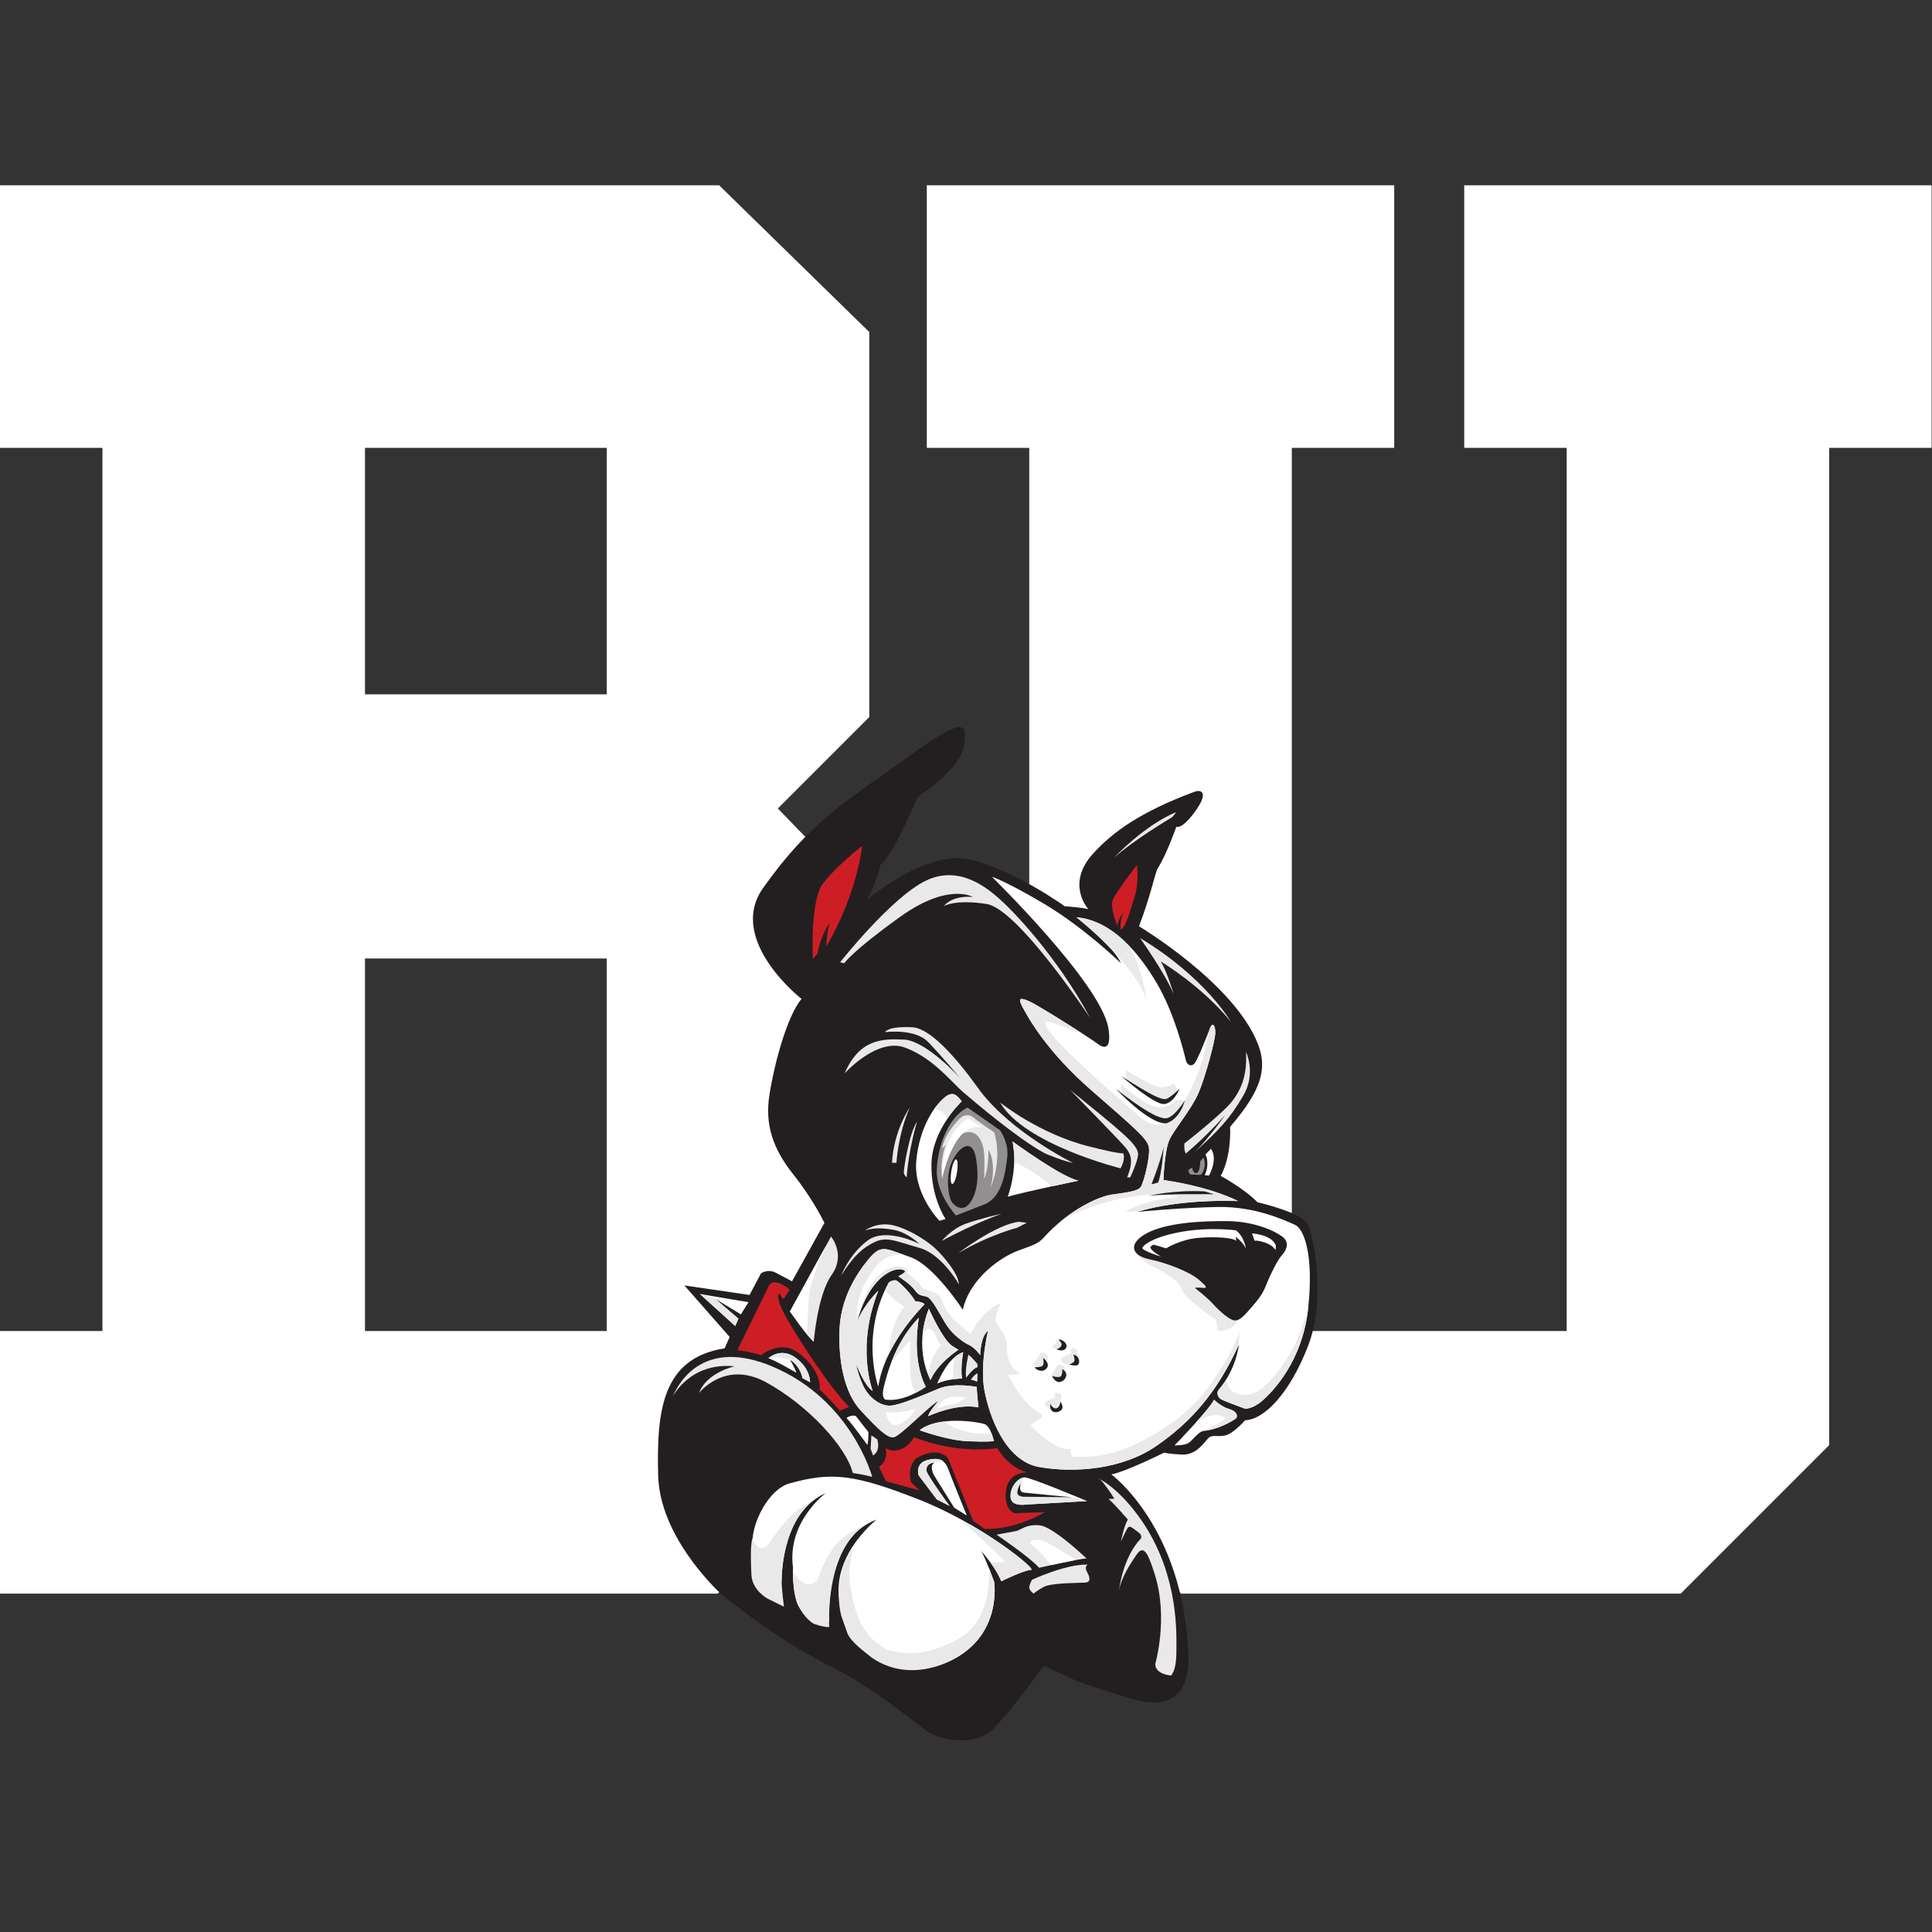 <?xml version="1.0" encoding="UTF-8"?>
<svg width="200px" height="200px" viewBox="0 0 200 200" version="1.1" xmlns="http://www.w3.org/2000/svg" xmlns:xlink="http://www.w3.org/1999/xlink">
    <rect x="0" y="0" width="200" height="200" fill="#333333" stroke="none"/>
    <!-- Generator: Sketch 54.1 (76490) - https://sketchapp.com -->
    <title>boston-u</title>
    <desc>Created with Sketch.</desc>
    <g id="boston-u" stroke="none" stroke-width="1" fill="none" fill-rule="evenodd">
        <g id="boston-u_BGD">
            <g id="boston-u" transform="translate(0, 19)">
                <g id="g10" transform="translate(100, 80.665) scale(-1, 1) rotate(-180) translate(-100, -80.665) translate(0, 0.165)" fill-rule="nonzero">
                    <g id="g12">
                        <path d="M35.776,82.951 L35.776,40.37 L64.819,40.37 L64.819,82.951 L35.776,82.951 Z M35.776,106.283 L64.819,106.283 L64.819,135.811 L35.776,135.811 L35.776,106.283 Z M2.005,40.37 L12.61,40.37 L12.61,135.811 L2.005,135.811 L2.005,158.978 L73.627,158.978 L87.985,144.946 L87.985,106.77 L77.705,96.491 L87.985,85.887 L87.985,31.886 L73.465,17.201 L2.005,17.201 L2.005,40.37 L2.005,40.37 Z" id="path14" fill="#FFFFFF"></path>
                        <path d="M72.81,156.973 C73.838,155.967 84.918,145.138 85.98,144.101 C85.98,142.522 85.98,109.155 85.98,107.601 C84.935,106.557 74.891,96.514 74.891,96.514 C74.891,96.514 84.969,86.116 85.98,85.075 C85.98,83.522 85.98,34.285 85.98,32.711 C84.956,31.676 73.666,20.259 72.627,19.208 C71.038,19.208 7.756,19.208 4.011,19.208 C4.011,22.237 4.011,35.334 4.011,38.364 C6.649,38.364 14.617,38.364 14.617,38.364 L14.617,137.817 C14.617,137.817 6.649,137.817 4.011,137.817 C4.011,140.847 4.011,153.942 4.011,156.973 C7.757,156.973 71.257,156.973 72.81,156.973 Z M0,160.984 L0,133.805 C0,133.805 7.967,133.805 10.605,133.805 C10.605,130.042 10.605,46.138 10.605,42.376 C7.967,42.376 0,42.376 0,42.376 L0,15.196 L74.302,15.196 L89.99,31.062 L89.99,86.7 C89.99,86.7 82.584,94.342 80.521,96.47 C82.607,98.556 89.99,105.939 89.99,105.939 L89.99,145.791 L74.445,160.984 L0,160.984 L0,160.984 Z" id="path16" fill="#FFFFFF"></path>
                        <path d="M62.813,133.805 C62.813,130.574 62.813,111.52 62.813,108.288 C59.594,108.288 41.001,108.288 37.782,108.288 C37.782,111.52 37.782,130.574 37.782,133.805 C41.001,133.805 59.594,133.805 62.813,133.805 Z M33.771,137.817 L33.771,104.277 L66.824,104.277 L66.824,137.817 L33.771,137.817 L33.771,137.817 Z" id="path18" fill="#FFFFFF"></path>
                        <path d="M62.813,80.945 C62.813,77.482 62.813,45.839 62.813,42.376 C59.594,42.376 41.001,42.376 37.782,42.376 C37.782,45.839 37.782,77.482 37.782,80.945 C41.001,80.945 59.594,80.945 62.813,80.945 Z M33.771,84.957 L33.771,38.364 L66.824,38.364 L66.824,84.957 L33.771,84.957 L33.771,84.957 Z" id="path20" fill="#FFFFFF"></path>
                        <polyline id="path22" fill="#FFFFFF" points="97.95 158.978 142.324 158.978 142.324 135.811 131.722 135.811 131.722 40.37 164.187 40.37 164.187 135.811 153.581 135.811 153.581 158.978 197.955 158.978 197.955 135.811 187.353 135.811 187.353 31.397 173.158 17.201 123.073 17.201 108.553 31.397 108.553 135.811 97.95 135.811 97.95 158.978"></polyline>
                        <path d="M195.949,156.973 C195.949,153.942 195.949,140.847 195.949,137.817 C193.312,137.817 185.347,137.817 185.347,137.817 C185.347,137.817 185.347,33.863 185.347,32.228 C184.314,31.194 173.361,20.24 172.328,19.208 C170.748,19.208 125.446,19.208 123.89,19.208 C122.86,20.215 111.621,31.202 110.56,32.242 C110.56,33.903 110.56,137.817 110.56,137.817 C110.56,137.817 102.593,137.817 99.956,137.817 C99.956,140.847 99.956,153.942 99.956,156.973 C103.44,156.973 136.834,156.973 140.318,156.973 C140.318,153.942 140.318,140.847 140.318,137.817 C137.681,137.817 129.716,137.817 129.716,137.817 L129.716,38.364 L166.193,38.364 L166.193,137.817 C166.193,137.817 158.224,137.817 155.587,137.817 C155.587,140.847 155.587,153.942 155.587,156.973 C159.071,156.973 192.465,156.973 195.949,156.973 Z M151.575,160.984 L151.575,133.805 C151.575,133.805 159.543,133.805 162.181,133.805 C162.181,130.042 162.181,46.138 162.181,42.376 C158.882,42.376 137.027,42.376 133.728,42.376 C133.728,46.138 133.728,130.042 133.728,133.805 C136.365,133.805 144.33,133.805 144.33,133.805 L144.33,160.984 L95.943,160.984 L95.943,133.805 C95.943,133.805 103.91,133.805 106.547,133.805 C106.547,129.946 106.547,30.553 106.547,30.553 L122.255,15.196 L173.989,15.196 L189.359,30.566 C189.359,30.566 189.359,129.946 189.359,133.805 C191.996,133.805 199.961,133.805 199.961,133.805 L199.961,160.984 L151.575,160.984 L151.575,160.984 Z" id="path24" fill="#FFFFFF"></path>
                        <path d="M111.632,6.07 L108.044,7.717 C108.044,7.717 104.82,3.19 102.846,1.218 C100.873,-0.759 97.283,0.082 96.076,0.881 C94.869,1.683 90.585,5.405 85.504,7.914 C80.42,10.423 74.709,15.099 74.709,15.099 C73.793,15.946 68.295,21.285 68.133,27.426 C67.96,34.13 68.555,39.58 75.011,40.585 L75.536,41.764 L70.845,47.097 L77.592,46.11 L78.772,48.337 C78.772,48.337 79.456,48.863 80.344,48.396 C81.234,47.931 81.99,47.521 81.99,47.521 L85.343,53.569 C85.343,53.569 84.221,55.958 82.108,58.609 C79.997,61.263 79.178,63.74 79.645,66.784 C80.11,69.83 81.426,74.896 82.975,76.77 C83.39,76.421 75.081,82.72 78.996,88.24 C83.961,95.239 87.602,97.169 93.873,101.731 C100.176,106.315 100.043,105.098 99.836,103.158 C99.627,101.221 97.153,99.117 95.019,97.669 C95.21,98.343 92.714,91.884 91.121,90.609 C91.154,90.096 89.951,87.127 89.66,86.955 C89.66,86.955 95.917,92.313 100.521,91.168 C105.126,90.025 110.211,86.357 110.211,86.357 C110.211,86.357 112.15,86.213 112.67,86.044 C112.67,86.044 110.256,88.66 113.197,91.847 C115.22,94.04 117.973,96.075 123.6,98.184 C124.435,98.497 125.125,98.082 123.703,96.145 C122.288,94.205 121.775,94.59 121.775,94.59 C121.775,94.59 120.826,91.827 119.844,90.27 C119.596,89.878 119.047,87.196 117.906,84.278 C117.906,84.278 127.755,78.393 130.217,72.098 C131.22,69.539 130.592,67.288 127.341,63.517 C127.341,63.517 127.525,60.558 126.37,58.434 C126.37,58.434 128.794,57.126 130.173,55.711 C130.173,55.711 134.717,54.667 135.352,53.473 C135.986,52.282 137.309,45.797 135.431,40.893 C133.555,35.986 130.888,33.2 128.891,33.141 C128.891,33.141 127.679,31.748 126.832,31.567 C125.984,31.385 125.473,31.7 125.061,31.268 C124.648,30.836 123.841,29.533 122.393,29.588 C120.943,29.648 120.511,29.789 120.511,29.789 C120.511,29.789 116.423,27.764 115.044,27.536 C115.044,27.536 122.411,22.178 123.016,9.1 C123.285,3.278 119.504,3.646 117.325,4.252 C115.452,4.773 112.401,5.809 111.632,6.07" id="path26" fill="#231F20"></path>
                        <path d="M102.685,89.396 C102.685,89.396 113.882,78.446 114.729,73.791 C114.933,72.654 114.922,71.172 113.667,72.085 C112.411,72.999 107.478,76.091 106.564,76.501 C105.65,76.91 105.303,76.917 105.88,75.859 C106.462,74.801 108.302,71.369 112.991,67.288 C117.678,63.208 118.667,62.326 118.907,61.51 C119.147,60.69 118.429,57.804 118.09,57.292 C117.749,56.781 116.19,56.683 114.964,56.48 C113.734,56.275 110.644,54.944 108.022,52.023 C107.446,51.38 106.844,51.245 105.31,50.665 C103.773,50.086 100.448,47.977 99.664,44.58 C99.664,44.58 96.662,49.232 94.185,50.052 C91.708,50.871 91.273,51.443 89.941,49.847 C88.608,48.249 87.045,45.739 86.91,42.575 C86.775,39.406 87.353,36.042 89.086,34.174 C90.821,32.3 91.836,31.285 92.518,31.388 C93.202,31.491 96.361,34.83 97.148,35.127 C97.148,35.127 96.122,33.995 96.088,33.559 C96.088,33.559 98.914,34.923 101.296,34.479 C101.296,34.479 101.09,36.213 101.124,36.588 C101.124,36.588 98.744,37.065 97.18,36.418 C95.619,35.77 93.127,34.685 92.144,34.649 C91.162,34.616 89.909,35.435 89.291,36.861 C88.679,38.287 88.644,38.936 88.644,38.936 C88.644,38.936 89.455,36.724 90.345,36.178 C90.345,36.178 88.575,40.634 90.924,46.55 C90.924,46.55 89.559,45.288 88.745,43.419 C88.745,43.419 89.59,47.07 91.947,48.421 C93.065,49.061 93.884,48.661 93.646,48.455 C93.408,48.249 92.996,48.046 92.996,48.046 C92.996,48.046 94.252,47.233 94.696,46.62 C95.141,46.005 95.317,46.108 95.924,45.937 C96.532,45.768 97.446,43.767 98.061,42.879 C98.674,41.992 99.693,41.215 100.306,40.941 C100.921,40.669 101.467,39.885 101.467,39.885 C101.467,39.885 101.493,41.824 102.279,42.404 C102.279,42.404 101.425,38.903 101.901,36.28 C102.38,33.662 104.016,28.904 107.62,28.291 C111.223,27.676 116.116,28.018 119.684,30.467 C123.254,32.914 126.011,36.009 128.255,41.012 C128.255,41.012 128.018,38.458 126.148,36.28 C125.955,36.059 125.979,35.503 126.49,35.264 C127.002,35.026 128.87,34.344 128.87,34.344 C128.87,34.344 129.62,34.248 130.672,35.164 C131.723,36.076 134.848,39.243 135.428,44.785 C136.01,50.324 134.989,52.973 134.037,53.382 C133.082,53.79 130.022,55.285 126.079,55.219 C122.134,55.148 117.749,54.711 117.749,54.711 C117.749,54.711 121.523,56.035 128.155,55.832 C128.155,55.832 125.567,57.257 120.438,58.009 C120.438,58.009 120.545,61.038 121.053,62.158 C121.556,63.275 123.355,65.317 124.109,67.116 C124.858,68.92 125.773,72.456 125.805,73.169 C125.839,73.888 125.56,74.534 125.226,73.649 C124.893,72.761 123.935,70.353 123.629,70.046 C123.322,69.738 122.884,69.867 122.75,70.448 C122.614,71.028 121.587,75.304 119.72,78.438 C117.851,81.57 115.173,84.834 111.429,85.208 C111.429,85.208 115.468,82.007 116.014,80.479 C116.014,80.479 112.173,84.185 108.091,86.598 C104.01,89.016 102.685,89.396 102.685,89.396" id="path28" fill="#FFFFFF"></path>
                        <path d="M84.625,77.407 C84.625,77.407 87.057,83.523 95.127,89.125 C97.788,90.974 100.399,90.611 104.095,87.006 C107.791,83.402 111.731,78.293 113.517,74.206 C113.967,73.169 114.24,72.261 113.018,73.219 C111.793,74.178 106.868,77.048 105.858,77.437 C104.85,77.832 103.992,78.031 104.384,76.386 C104.774,74.74 108.531,69.158 114.053,65.056 C116.172,63.481 118.232,61.845 118.05,60.574 C117.869,59.303 117.143,57.605 117.143,57.605 C117.143,57.605 110.964,56.941 100.974,65.782 C96.24,69.97 94.307,72.395 91.281,71.473 C89.893,71.052 89.403,70.385 89.102,69.719 C89.102,69.719 90.677,71.776 94.371,69.962 C94.371,69.962 91.586,70.385 89.831,69.053 C89.831,69.053 93.715,69.973 95.098,68.688 C95.946,67.903 95.885,67.054 95.885,67.054 C95.885,67.054 93.626,64.943 93.494,60.755 C93.494,60.755 94.44,65.297 95.643,65.917 C95.643,65.917 94.069,61.483 94.02,58.326 C94.02,58.326 94.161,55.879 93.674,55.819 C93.19,55.758 90.224,56.062 89.679,55.306 C89.679,55.306 91.736,55.457 92.19,54.577 C92.19,54.577 90.254,54.064 89.467,54.398 C88.679,54.73 83.531,60.817 83.772,66.266 C84.016,71.717 87.163,75.109 87.163,75.109 C87.163,75.109 85.255,73.77 84.687,73.038 C84.455,72.741 83.986,72.522 84.271,73.799 C84.554,75.075 85.91,78.422 87.882,80.228 C87.882,80.228 86.502,79.673 84.625,77.407" id="path30" fill="#231F20"></path>
                        <path d="M100.166,65.511 L103.522,63.16 C103.522,63.16 104.451,61.908 104.27,60.382 C104.055,58.581 103.72,56.385 102.057,55.547 L98.958,54.341 C98.958,54.341 96.884,56.614 96.975,59.056 C97.066,61.497 98.181,64.579 100.166,65.511" id="path32" fill="#918F90"></path>
                        <path d="M116.011,83.926 C116.011,83.926 115.87,84.891 116.345,85.751 C116.345,85.751 115.719,85.005 115.673,84.338 C115.673,84.338 114.819,86.226 115.233,87.101 C115.65,87.976 117.697,90.625 117.697,90.625 C117.697,90.625 117.93,88.876 117.468,87.378 C117.008,85.881 116.559,84.16 116.011,83.926" id="path34" fill="#CD1E25"></path>
                        <path d="M118.044,91.154 C118.044,91.154 118.321,88.345 117.423,85.904 C117.423,85.904 118.181,87.47 118.437,89.22 C118.437,89.22 118.62,88.622 118.552,88.229 C118.552,88.229 118.966,90.419 119.08,91.452 C119.08,91.452 120.185,92.147 120.603,94.862 C120.603,94.862 122.697,96.149 123.182,97.024 C123.182,97.024 119.92,95.607 116.755,93.114 C113.715,90.717 112.885,88.53 112.885,88.53 C112.885,88.53 112.702,87.287 114.037,85.628 C114.037,85.628 114.777,87.331 115.903,88.828 C117.032,90.326 118.573,92.099 119.034,92.466 C119.034,92.466 118.117,91.292 118.044,91.154" id="path36" fill="#231F20"></path>
                        <path d="M115.329,91.385 C115.329,91.385 118.467,94.744 121.762,96.095 C121.762,96.095 121.455,95.633 121.235,95.505 C121.017,95.374 117.355,93.194 115.329,91.385" id="path38" fill="#E9E9E9"></path>
                        <path d="M84.145,80.888 C84.145,80.888 83.851,86.876 85.155,88.645 C86.457,90.416 89.258,92.612 89.258,92.612 C89.258,92.612 88.712,87.458 85.523,82.192 C85.523,82.192 85.64,84.097 85.932,84.738 C85.932,84.738 84.921,83.261 84.63,81.472 L84.145,80.888" id="path40" fill="#CD1E25"></path>
                        <path d="M89.899,93.039 C89.899,93.039 89.258,88.645 86.826,83.784 C86.826,83.784 89.122,86.625 89.724,90.298 C89.724,90.298 92.504,94.09 93.222,97.064 C93.222,97.064 93.358,95.586 92.989,94.748 C92.989,94.748 94.176,97.84 94.469,98.193 C94.76,98.54 97.287,100.136 97.657,101.147 C98.027,102.157 98.142,102.507 97.101,101.875 C96.062,101.245 86.029,94.439 82.219,90.085 C82.219,90.085 86.186,93.352 86.963,93.663 C86.963,93.663 78.875,87.207 80.819,83.007 C80.819,83.007 81.052,84.874 81.597,85.573 C81.597,85.573 81.131,81.217 82.763,79.585 L83.128,80.043 C83.128,80.043 82.814,86.129 84.549,88.529 C86.287,90.929 89.743,94.445 91.793,95.107 L89.899,93.039" id="path42" fill="#231F20"></path>
                        <path d="M104.82,62 C104.82,62 110.098,58.171 111.655,57.943 C111.655,57.943 106.207,56.828 104.317,56.278 C104.317,56.278 105.414,59.088 104.82,62" id="path44" fill="#FFFFFF"></path>
                        <path d="M99.555,66.152 C99.555,66.152 96.518,63.299 96.426,59.744 C96.335,56.187 97.89,53.973 97.89,53.973 L97.25,53.79 C97.25,53.79 94.535,56.554 94.855,60.015 C95.175,63.481 96.788,65.871 97.998,66.715 C98.454,67.037 98.777,66.944 99.051,66.715 C99.326,66.487 99.555,66.152 99.555,66.152" id="path46" fill="#FFFFFF"></path>
                        <path d="M100.897,60.811 C101.081,60.291 101.555,57.759 100.667,56.049 C99.783,54.341 98.687,55.408 98.454,55.866 C98.225,56.325 97.861,58.215 98.454,59.697 C99.051,61.176 100.359,62.341 100.897,60.811" id="path48" fill="#231F20"></path>
                        <path d="M101.873,58.126 C101.873,58.126 102.331,58.964 102.331,61.129 C102.331,61.129 103.202,59.894 102.561,57.255 C102.561,57.255 103.812,60.033 102.927,62.932 C102.927,62.932 101.036,64.228 100.667,64.549 C100.303,64.869 99.693,64.716 99.373,64.396 C99.051,64.077 97.802,62.793 97.525,61.267 L97.89,61.634 C97.89,61.634 97.25,60.015 97.525,58.171 C97.525,58.171 98.45,62.494 99.783,62.885 C101.036,63.252 101.523,62.32 101.768,61.452 C102.009,60.581 101.873,58.126 101.873,58.126" id="path50" fill="#E9E9E9"></path>
                        <path d="M105.006,59.846 C105.006,59.846 106.183,59.36 107.046,58.756 C107.91,58.152 108.88,57.356 108.88,57.356 L111.655,57.943 C111.655,57.943 110.143,58.118 104.82,62 C104.82,62 105.091,60.315 105.006,59.846" id="path52" fill="#E9E9E9"></path>
                        <path d="M98.08,64.381 C98.08,64.381 97.698,65.241 96.716,65.379 C96.716,65.379 97.59,66.579 98.176,66.812 C98.763,67.043 98.981,66.856 99.555,66.152 C99.555,66.152 98.49,65.078 98.08,64.381" id="path54" fill="#E9E9E9"></path>
                        <path d="M92.827,64.27 C92.827,64.27 92.12,63.08 92.23,60.7 C92.23,60.7 92.526,63.2 93.181,63.943 L92.827,64.27" id="path56" fill="#231F20"></path>
                        <path d="M94.166,65.501 C94.166,65.501 92.526,63.155 92.339,59.794 L92.802,59.794 C92.802,59.794 92.937,62.664 94.166,65.501" id="path58" fill="#E9E9E9"></path>
                        <path d="M94.929,64.051 C94.929,64.051 94.052,61.162 93.86,58.293 C93.86,58.293 93.562,58.49 93.562,58.844 C93.562,59.197 94.111,62.855 94.929,64.051" id="path60" fill="#E9E9E9"></path>
                        <path d="M105.753,63.673 C105.753,63.673 107.911,61.514 115.997,59.219 L116.355,60.018 L116.714,60.076 C116.714,60.076 116.632,58.938 116.409,58.578 C116.188,58.219 115.857,58.384 115.857,58.384 C115.857,58.384 108.576,60.571 105.753,63.673" id="path62" fill="#231F20"></path>
                        <path d="M124.79,60.658 C124.79,60.658 125.285,59.782 124.714,58.502 L125.158,58.476 C125.158,58.476 126.121,60.137 125.361,61.24 L124.79,60.658" id="path64" fill="#FFFFFF"></path>
                        <path d="M124.587,60.34 L124.258,59.959 C124.258,59.959 124.233,59.013 123.982,58.797 C123.726,58.578 123.449,58.871 123.423,59.303 L123.029,59.048 C123.029,59.048 123.043,58.603 123.298,58.578 C123.552,58.553 124.31,58.553 124.31,58.553 C124.31,58.553 124.994,59.225 124.587,60.34" id="path66" fill="#918F90"></path>
                        <path d="M123.271,58.199 L123.373,57.896 C123.373,57.896 125.741,57.464 127.905,56.538 C127.905,56.538 127.426,57.716 124.436,58.174 C124.003,58.24 123.271,58.199 123.271,58.199" id="path68" fill="#231F20"></path>
                        <path d="M126.297,61.974 C126.297,61.974 126.297,59.58 125.538,58.351 L125.971,58.25 C125.971,58.25 126.982,59.225 126.805,62.302 L126.297,61.974" id="path70" fill="#231F20"></path>
                        <path d="M86.969,80.554 C86.969,80.554 92.267,87.263 95.828,88.991 C99.387,90.717 102.324,88.104 103.472,87.105 C104.624,86.105 109.287,81.397 112.849,74.793 C112.849,74.793 105.405,86.052 102.158,86.578 C98.914,87.105 97.714,86.368 97.714,86.368 C97.714,86.368 98.439,87.473 100.693,87.317 C100.693,87.317 98.176,88.832 93.205,85.271 C88.233,81.711 87.39,80.449 87.39,80.449 L86.969,80.554" id="path72" fill="#E9E9E9"></path>
                        <path d="M91.619,73.314 C91.619,73.314 94.696,73.741 96.091,72.287 C97.488,70.832 99.456,68.497 99.456,68.497 C99.456,68.497 95.919,72.43 93.585,72.546 C91.248,72.658 88.966,72.572 87.428,69.04 C87.428,69.04 90.791,72.8 93.699,71.716 C96.606,70.633 98.544,68.098 99.712,67.099 C100.881,66.103 105.27,62.368 108.006,60.859 C108.474,60.599 110.199,59.946 111.083,59.775 C111.083,59.775 104.784,62.882 101.478,67.214 C100.929,67.937 97.004,73.713 94.41,73.826 C91.818,73.94 91.619,73.314 91.619,73.314" id="path74" fill="#E9E9E9"></path>
                        <path d="M115.997,59.219 C115.997,59.219 106.017,61.705 103.533,66.035 C103.533,66.035 107.57,62.768 112.772,61.479 C113.908,61.196 115.479,60.797 116.291,60.765 C116.291,60.765 116.543,60.186 115.997,59.219" id="path76" fill="#E9E9E9"></path>
                        <path d="M116.68,58.284 L117.003,58.284 C117.003,58.284 117.907,60.213 117.808,60.797 C117.645,61.769 116.256,62.899 110.8,67.324 C110.8,67.324 115.578,62.432 116.42,61.479 C117.164,60.635 117.323,59.864 116.68,58.284" id="path78" fill="#E9E9E9"></path>
                        <path d="M98.482,58.917 C98.593,59.622 98.815,60.17 98.975,60.146 C99.139,60.12 99.18,59.528 99.069,58.823 C98.957,58.123 98.737,57.573 98.573,57.599 C98.409,57.624 98.371,58.215 98.482,58.917" id="path80" fill="#FFFFFF"></path>
                        <path d="M117.202,83.711 C117.202,83.711 122.146,76.907 122.821,73.302 C123.148,71.56 123.006,69.909 123.57,70.987 C124.133,72.067 124.992,74.987 125.481,74.961 C125.972,74.937 126.536,74.396 126.486,73.293 C126.439,72.19 125.319,65.723 121.805,61.967 C121.805,61.967 121.867,59.667 121.384,58.695 C121.384,58.695 126.772,62.573 128.952,66.691 C131.24,71.014 128.468,74.381 125.988,76.986 C121.542,81.647 117.202,83.711 117.202,83.711" id="path82" fill="#231F20"></path>
                        <path d="M118.012,83.061 C118.012,83.061 120.526,79.545 121.489,77.286 C121.489,77.286 120.791,79.667 120.153,80.642 C120.153,80.642 124.467,78.062 127.422,74.387 C127.422,74.387 124.79,78.985 118.012,83.061" id="path84" fill="#E9E9E9"></path>
                        <path d="M122.599,61.24 L122.605,61.793 C122.605,61.793 126.611,64.914 127.577,66.199 C128.547,67.482 129.111,68.922 128.987,71.264 C128.987,71.264 130.072,69.082 128.699,66.733 C127.329,64.385 126.17,63.138 123.516,60.764 L122.697,60.64 L122.599,61.24" id="path86" fill="#E9E9E9"></path>
                        <path d="M122.726,60.734 C122.726,60.734 124.69,62.326 126.805,64.709 C126.805,64.709 124.714,61.67 122.599,59.858 C122.599,59.858 122.144,59.63 122.117,59.809 C122.094,59.985 122.195,60.605 122.369,60.985 L122.599,61.24 L122.726,60.734" id="path88" fill="#231F20"></path>
                        <path d="M89.128,52.572 C89.128,52.572 90.49,54.557 94.078,53.79 C94.078,53.79 95.516,52.167 97.262,52.764 C99.009,53.359 103.961,55.201 105.852,55.108 C105.852,55.108 100.754,53.359 99.009,51.469 C99.009,51.469 104.103,53.935 105.994,53.935 L106.761,53.599 L105.994,52.881 C105.994,52.881 101.523,51.852 99.729,48.552 C99.729,48.552 99.223,50.415 96.638,51.469 C96.638,51.469 99.297,49.148 99.537,47.45 L99.441,45.846 C99.441,45.846 96.763,50.839 92.026,51.516 C90.346,51.756 88.1,50.489 85.587,44.724 C85.587,44.724 86.354,49.747 89.845,52.093 C91.306,53.071 93.483,52.14 93.674,52.093 C93.867,52.046 91.787,53.434 89.128,52.572" id="path90" fill="#231F20"></path>
                        <path d="M103.692,54.521 C103.692,54.521 100.895,53.547 97.497,51.712 C97.497,51.712 98.522,52.956 99.948,53.476 C101.374,54 103.692,54.521 103.692,54.521" id="path92" fill="#E9E9E9"></path>
                        <path d="M99.191,50.437 C99.191,50.437 103.136,53.443 105.492,53.687 L106.285,53.582 L105.281,53.062 C105.281,53.062 102.408,52.339 99.191,50.437" id="path94" fill="#E9E9E9"></path>
                        <path d="M89.537,52.791 C89.537,52.791 90.768,53.687 92.37,53.339 C93.968,52.991 95.69,51.879 96.557,51.158 C97.427,50.437 99.262,48.317 99.262,47.212 C99.262,47.212 97.532,50.324 95.177,50.986 C92.822,51.644 91.882,52.164 90.675,51.644 C89.467,51.123 88.355,50.194 87.078,48.117 C87.078,48.117 87.912,50.33 89.815,51.747 C91.718,53.167 95.177,51.4 95.177,51.4 C95.177,51.4 93.927,52.609 92.508,52.852 C91.092,53.097 90.37,53.034 89.537,52.791" id="path96" fill="#E9E9E9"></path>
                        <path d="M117.822,50.464 C117.822,50.464 117.607,49.974 119.076,49.209 C120.545,48.447 122.168,47.524 122.327,46.743 C122.482,45.961 124.873,44.18 125.576,43.788 C126.28,43.397 125.655,42.476 126.28,42.399 C126.907,42.32 127.984,42.85 128.141,43.631 C128.297,44.415 124.891,48.916 124.891,48.916 L117.822,50.464" id="path98" fill="#E9E9E9"></path>
                        <path d="M123.686,46.845 C123.686,46.845 124.992,45.837 125.588,45.162 C126.185,44.488 127.317,43.47 127.842,43.47 C128.369,43.47 128.799,43.952 129.711,45.014 C130.621,46.074 130.843,46.537 131.157,47.347 C131.472,48.153 132.272,49.774 132.702,50.229 C133.132,50.687 133.542,51.502 132.808,52.099 C132.068,52.695 129.929,53.72 127.105,53.755 C124.282,53.79 120.755,53.571 118.749,52.52 C116.743,51.466 117.091,50.196 118.961,49.811 C120.827,49.423 123.227,48.482 124.175,47.627 C124.529,47.31 125.196,46.776 124.564,46.845 C123.932,46.916 123.686,46.845 123.686,46.845" id="path100" fill="#231F20"></path>
                        <path d="M129.185,47.242 C129.185,47.242 129.922,50.265 129.64,51.747 C129.506,52.458 128.752,52.799 130.061,52.624 C131.367,52.452 132.481,51.683 132.245,50.862 C132.105,50.371 131.823,49.942 131.752,50.617 C131.684,51.291 130.797,50.968 130.516,50.546 C130.238,50.127 130.203,49.853 130.167,49.249 C130.131,48.643 129.185,47.242 129.185,47.242" id="path102" fill="#231F20"></path>
                        <path d="M129.185,49.213 C129.185,49.213 129.711,51.826 128.054,53.088 C128.054,53.088 125.372,53.602 121.361,52.731 C119.425,52.308 117.452,51.25 118.12,50.617 C118.782,49.985 121.214,49.818 122.309,49.213 C123.406,48.608 126.72,47.408 125.556,46.392 C125.556,46.392 126.817,45.997 126.607,46.601 C126.395,47.206 124.67,48.863 122.098,49.739 C119.531,50.617 119.354,50.802 119.319,51.01 C119.319,51.01 121.108,50.511 122.273,50.546 C123.441,50.581 124.276,49.95 125.52,50.053 C126.783,50.162 128.018,50.449 128.087,51.466 C128.087,51.466 129.255,50.309 129.185,49.213" id="path104" fill="#231F20"></path>
                        <path d="M129.887,51.712 L129.605,52.485 C129.605,52.485 131.543,52.38 132.034,51.325 C132.128,51.124 132.034,50.756 132.034,50.756 C132.034,50.756 131.796,51.256 130.948,51.538 C130.096,51.818 129.887,51.712 129.887,51.712" id="path106" fill="#FFFFFF"></path>
                        <path d="M128.973,50.862 C128.973,50.862 128.861,52.092 127.949,52.799 C127.949,52.799 125.204,53.186 122.168,52.624 C119.135,52.064 118.189,51.123 118.258,50.941 C118.329,50.756 119.389,50.302 120.197,50.09 C120.197,50.09 118.993,50.728 119.1,51.116 L119.389,51.325 L120.723,50.941 C120.723,50.941 122.239,51.887 124.109,52.029 C125.972,52.17 127.667,52.029 127.984,51.712 L127.913,52.133 C127.913,52.133 128.764,51.531 128.973,50.862" id="path108" fill="#FFFFFF"></path>
                        <path d="M100.248,39.924 C100.248,39.924 99.878,38.458 100.01,37.533 C100.01,37.533 100.744,38.546 101.196,38.632 L101.196,38.957 C101.196,38.957 100.442,39.838 100.248,39.924" id="path110" fill="#E9E9E9"></path>
                        <path d="M100.506,37.339 C100.506,37.339 100.83,37.855 101.196,38.008 L101.176,37.127 C101.176,37.127 100.678,37.316 100.506,37.339" id="path112" fill="#E9E9E9"></path>
                        <path d="M99.712,40.183 C99.712,40.183 99.409,38.675 99.584,37.467 C99.584,37.467 97.945,37.408 97.021,36.932 C97.021,36.932 98.075,39.686 99.712,40.183" id="path114" fill="#FFFFFF"></path>
                        <path d="M99.215,40.44 C99.215,40.44 97.037,39.024 96.327,37.299 C96.327,37.299 94.497,40.505 96.155,44.685 C96.155,44.685 97.549,41.548 98.547,40.851 C98.761,40.7 99.215,40.44 99.215,40.44" id="path116" fill="#FFFFFF"></path>
                        <path d="M95.123,43.757 C95.123,43.757 94.303,39.557 95.837,36.609 C95.837,36.609 93.705,34.997 91.657,35.274 C91.657,35.274 91.203,35.427 91.487,36.567 C91.764,37.703 92.626,41.234 95.123,43.757" id="path118" fill="#FFFFFF"></path>
                        <path d="M94.736,45.464 C94.736,45.464 95.583,45.403 95.703,45.13 C95.703,45.13 91.586,41.136 90.92,36.623 C90.92,36.623 89.014,41.921 92.009,47.401 C92.009,47.401 92.523,47.794 92.886,47.553 C93.252,47.312 94.462,46.071 94.736,45.464" id="path120" fill="#FFFFFF"></path>
                        <path d="M91.657,46.714 C91.657,46.714 91.883,47.172 92.009,47.401 C92.009,47.401 92.523,47.794 92.886,47.553 C93.252,47.312 94.462,46.071 94.736,45.464 C94.736,45.464 95.583,45.403 95.703,45.13 C95.703,45.13 93.475,42.967 92.032,40.026 C92.032,40.026 92.048,43.175 93.638,44.861 C93.638,44.861 91.681,46.21 91.657,46.714" id="path122" fill="#E9E9E9"></path>
                        <path d="M94.404,36.823 C94.121,37.52 94.214,41.341 94.214,41.341 C93.643,40.897 92.265,39.124 92.265,39.124 C92.822,40.58 93.709,42.329 95.123,43.757 C95.123,43.757 94.303,39.557 95.837,36.609 C95.837,36.609 95.451,36.317 94.851,36.006 C94.851,36.006 94.689,36.129 94.404,36.823" id="path124" fill="#E9E9E9"></path>
                        <path d="M97.449,40.952 C96.937,41.173 96.944,42.194 96.468,42.512 C95.993,42.827 95.515,42.12 95.515,42.12 C95.6,42.914 95.797,43.774 96.155,44.685 C96.155,44.685 97.549,41.548 98.547,40.851 C98.761,40.7 99.215,40.44 99.215,40.44 C99.215,40.44 97.037,39.024 96.327,37.299 L96.185,37.59 C95.963,39.368 97.449,40.952 97.449,40.952" id="path126" fill="#E9E9E9"></path>
                        <path d="M98.847,39.689 C99.112,39.914 99.401,40.088 99.712,40.183 C99.712,40.183 99.409,38.675 99.584,37.467 L98.708,37.386 C98.502,38.235 98.847,39.689 98.847,39.689" id="path128" fill="#E9E9E9"></path>
                        <path d="M111.429,85.208 C111.429,85.208 117.629,80.333 118.696,76.58 C118.696,76.58 118.17,81.141 116.2,82.923 C114.232,84.704 112.441,85.152 111.429,85.208" id="path130" fill="#E9E9E9"></path>
                        <path d="M116.573,69.356 C116.573,69.356 116.388,68.629 116.791,68.322 C117.194,68.009 119.661,66.228 120.449,66.228 C121.235,66.228 121.921,67.294 121.921,67.294 L121.545,68.009 C121.545,68.009 120.708,67.481 119.952,67.637 C119.195,67.793 116.573,69.356 116.573,69.356" id="path132" fill="#E9E9E9"></path>
                        <path d="M116.07,68.78 C116.07,68.78 119.523,65.732 120.545,65.877 C121.568,66.02 122.111,67.47 122.111,67.47 C122.111,67.47 121.004,66.326 120.545,66.384 C120.088,66.441 119.399,66.614 116.07,68.78" id="path134" fill="#231F20"></path>
                        <path d="M117.97,54.784 C118.868,55.056 122.459,56.009 128.155,55.832 C128.155,55.832 125.567,57.257 120.438,58.009 C120.438,58.009 120.545,61.038 121.053,62.158 C121.556,63.275 123.355,65.317 124.109,67.116 C124.858,68.92 125.773,72.456 125.805,73.169 C125.839,73.888 125.56,74.534 125.226,73.649 L125.16,73.475 L124.729,71.629 C124.542,69.743 122.451,65.135 120.967,64.105 C119.484,63.073 118.18,64.388 117.725,64.796 C117.272,65.203 111.74,69.864 109.339,72.547 C106.939,75.232 108.943,74.316 109.692,74.02 C110.441,73.726 112.067,73.161 112.067,73.161 C110.106,74.434 107.238,76.199 106.564,76.501 C105.65,76.91 105.303,76.917 105.88,75.859 C106.462,74.801 108.302,71.369 112.991,67.288 C117.678,63.208 118.667,62.326 118.907,61.51 C119.147,60.69 118.429,57.804 118.09,57.292 C117.749,56.781 116.19,56.683 114.964,56.48 C113.995,56.317 111.877,55.459 109.741,53.679 C109.741,53.679 113.398,56.229 119.664,56.523 L122.055,56.296 C122.055,56.296 118.578,56.002 116.411,54.698 L117.97,54.784" id="path136" fill="#E9E9E9"></path>
                        <path d="M116.326,66.86 C116.326,66.86 116.014,67.637 116.014,67.945 C116.014,67.945 118.822,65.418 120.138,65.543 C121.455,65.668 121.611,66.288 121.611,66.288 L122.654,66.249 L121.983,65.078 L120.573,64.164 L119.195,64.674 L116.326,66.86" id="path138" fill="#E9E9E9"></path>
                        <path d="M115.526,67.444 C115.526,67.444 118.949,63.767 120.717,63.881 C120.717,63.881 122.063,64.149 122.654,66.249 C122.654,66.249 121.49,64.338 120.605,64.396 C119.715,64.453 118.207,65.362 115.526,67.444" id="path140" fill="#231F20"></path>
                        <path d="M120.458,61.391 C120.458,61.391 120.283,58.603 119.876,57.743 L119.203,57.568 C119.203,57.568 120.103,59.832 120.458,61.391" id="path142" fill="#231F20"></path>
                        <path d="M118.876,56.362 C118.876,56.362 121.461,57.007 124.714,56.832 L125.667,56.538 C125.667,56.538 120.611,56.617 118.876,56.362" id="path144" fill="#231F20"></path>
                        <path d="M128.329,42.365 C127.523,39.937 125.556,37.039 124.394,35.689 C123.235,34.335 121.564,32.675 117.835,30.794 C114.103,28.915 110.945,29.403 110.945,29.403 L110.769,30.161 C109.12,29.932 106.694,32.617 106.694,32.617 C106.694,32.617 107.125,32.992 107.557,33.222 C107.99,33.452 107.943,33.749 107.557,33.951 C105.651,34.949 104.323,37.913 104.323,37.913 C104.784,37.712 105.62,38.029 105.62,38.029 C104.372,38.488 104.182,40.139 104.237,40.973 C104.297,41.808 103.25,42.883 103.078,43.381 C102.904,43.882 103.651,45.262 103.651,45.262 C101.684,44.63 100.479,42.049 100.479,42.049 C100.479,42.049 100.248,42.221 98.999,43.324 C97.752,44.429 97.697,45.349 97.322,45.923 C96.947,46.5 95.468,46.702 95.41,46.903 C95.302,47.294 93.905,48.409 93.905,48.409 C94.108,48.753 93.677,49.109 93.041,49.082 C89.744,48.931 88.745,43.419 88.745,43.419 C88.64,44.674 88.71,46.152 90.247,48.491 C91.787,50.83 93.709,50.214 93.709,50.214 C91.644,50.936 91.182,51.337 89.941,49.847 C88.608,48.249 87.045,45.739 86.91,42.575 C86.775,39.406 87.353,36.042 89.086,34.174 C90.821,32.3 91.836,31.285 92.518,31.388 C93.202,31.491 96.361,34.83 97.148,35.127 C97.148,35.127 96.122,33.995 96.088,33.559 C96.088,33.559 98.914,34.923 101.296,34.479 C101.296,34.479 101.09,36.213 101.124,36.588 C101.124,36.588 98.744,37.065 97.18,36.418 C95.619,35.77 93.127,34.685 92.144,34.649 C91.162,34.616 89.909,35.435 89.291,36.861 C88.679,38.287 88.644,38.936 88.644,38.936 C88.644,38.936 89.455,36.724 90.345,36.178 C90.345,36.178 88.575,40.634 90.924,46.55 C90.924,46.55 89.559,45.288 88.745,43.419 C88.745,43.419 89.59,47.07 91.947,48.421 C93.065,49.061 93.884,48.661 93.646,48.455 C93.408,48.249 92.996,48.046 92.996,48.046 C92.996,48.046 94.252,47.233 94.696,46.62 C95.141,46.005 95.317,46.108 95.924,45.937 C96.532,45.768 97.446,43.767 98.061,42.879 C98.674,41.992 99.693,41.215 100.306,40.941 C100.921,40.669 101.467,39.885 101.467,39.885 C101.467,39.885 101.493,41.824 102.279,42.404 C102.279,42.404 101.425,38.903 101.901,36.28 C102.38,33.662 104.016,28.904 107.62,28.291 C111.223,27.676 116.116,28.018 119.684,30.467 C123.235,32.903 125.98,35.975 128.234,40.93 L128.329,42.365" id="path146" fill="#E9E9E9"></path>
                        <path d="M91.707,33.991 C91.707,33.991 91.953,32.276 93.049,32.697 C94.149,33.116 94.814,34.335 94.814,34.335 C94.814,34.335 93.321,33.917 92.753,33.943 C92.186,33.965 91.707,33.991 91.707,33.991" id="path148" fill="#FFFFFF"></path>
                        <path d="M97.076,34.387 C97.076,34.387 97.405,35.387 98.444,35.534 C99.482,35.682 100.01,35.459 100.01,35.459 C100.01,35.459 99.21,34.882 98.642,34.806 C98.072,34.732 97.076,34.387 97.076,34.387" id="path150" fill="#FFFFFF"></path>
                        <path d="M135.44,45.099 C134.503,40.841 132.769,38.786 131.74,37.523 C130.714,36.262 129.57,35.5 128.186,35.852 C126.809,36.203 127.005,37.476 127.005,37.476 C126.766,37.078 126.486,36.673 126.148,36.28 C125.955,36.059 125.979,35.503 126.49,35.264 C127.002,35.026 128.87,34.344 128.87,34.344 C128.87,34.344 129.62,34.248 130.672,35.164 C131.723,36.076 134.846,39.239 135.428,44.781 L135.44,45.099" id="path152" fill="#E9E9E9"></path>
                        <path d="M108.746,34.355 C108.746,34.355 107.945,34.562 108.215,34.949 C108.484,35.339 108.844,35.302 109.112,35.45 C109.382,35.601 108.941,35.96 109.411,35.989 C109.884,36.021 109.914,35.578 109.852,35.19 C109.793,34.801 109.763,34.409 109.763,34.409 L109.202,34.203 L108.746,34.355" id="path154" fill="#E9E9E9"></path>
                        <path d="M108.719,34.839 C108.719,34.839 109.005,34.268 109.374,34.383 C109.744,34.497 109.772,35.068 109.772,35.068 C109.772,35.068 110.31,34.355 109.684,34.07 C109.058,33.782 108.803,34.182 108.746,34.355 C108.688,34.524 108.719,34.839 108.719,34.839" id="path156" fill="#231F20"></path>
                        <path d="M107.735,38.556 C107.735,38.556 106.755,38.685 107.114,39.155 C107.473,39.627 107.585,40.018 107.796,40.103 C108.006,40.196 108.632,40.039 108.423,39.388 C108.215,38.736 107.735,38.556 107.735,38.556" id="path158" fill="#E9E9E9"></path>
                        <path d="M107.976,39.598 C107.976,39.598 108.803,39.002 108.318,38.485 C107.832,37.974 107.151,38.458 107.094,38.629 C107.094,38.629 107.776,38.603 107.948,38.802 C108.119,39.002 107.976,39.598 107.976,39.598" id="path160" fill="#231F20"></path>
                        <path d="M86.028,52.156 L81.776,44.402 C81.776,44.402 83.51,41.835 84.238,41.26 C84.238,41.26 84.617,46.114 86.102,48.204 C87.586,50.291 86.028,52.156 86.028,52.156" id="path162" fill="#E9E9E9"></path>
                        <path d="M85.528,51.256 C85.528,51.256 83.798,47.649 83.708,45.65 C83.619,43.652 83.53,42.103 83.53,42.103 L81.776,44.402 L85.528,51.256" id="path164" fill="#FFFFFF"></path>
                        <path d="M102.892,30.985 C102.892,30.985 102.553,32.544 101.909,32.749 C101.267,32.957 97.182,33.653 95.193,32.11 C95.193,32.11 98.032,31.056 100.213,30.967 C102.392,30.88 102.892,30.985 102.892,30.985" id="path166" fill="#FFFFFF"></path>
                        <path d="M97.644,33.002 C96.732,32.884 95.848,32.62 95.193,32.11 C95.193,32.11 98.032,31.056 100.213,30.967 C102.392,30.88 102.892,30.985 102.892,30.985 L102.649,31.77 C99.672,31.486 97.644,33.002 97.644,33.002" id="path168" fill="#E9E9E9"></path>
                        <path d="M81.752,46.658 L81.134,45.703 C81.134,45.703 80.797,45.87 80.74,46.265 C80.74,46.265 80.176,46.208 81.077,44.382 C81.978,42.556 85.855,36.52 87.905,34.523 L86.949,34.13 C86.949,34.13 85.235,36.07 84.842,36.292 C84.842,36.292 85.204,38.264 82.567,40.17 C80.74,41.489 78.802,39.888 78.802,39.888 C78.802,39.888 77.458,40.282 76.332,40.394 L79.534,46.938 C79.534,46.938 79.872,48.177 81.752,46.658" id="path170" fill="#CD1E25"></path>
                        <path d="M78.578,41.07 C78.578,41.07 78.271,42.082 79.761,42.839 C79.761,42.839 78.578,43.457 77.316,40.844 L76.866,40.955 L79.872,46.827 C79.872,46.827 80.064,47.215 80.572,47.077 C80.572,47.077 80.016,46.347 80.321,45.478 C80.627,44.606 81.19,43.373 83.299,40.111 C83.299,40.111 82.541,40.761 81.585,41.07 C81.585,41.07 80.828,42.443 80.321,42.276 C79.815,42.106 78.773,41.518 78.578,41.07" id="path172" fill="#CD1E25"></path>
                        <polyline id="path174" fill="#FFFFFF" points="72.457 46.208 77.481 45.363 76.696 44.101 74.057 45.703 76.444 43.651 76.109 42.897 72.457 46.208"></polyline>
                        <path d="M79.534,39.55 C79.534,39.55 80.828,40.756 82.372,39.606 C83.918,38.458 83.861,37.08 83.861,37.08 L83.072,37.497 C83.072,37.497 82.899,38.695 81.789,39.408 C81.789,39.408 82.427,38.287 82.427,38.062 C82.427,38.062 79.985,39.495 79.534,39.55" id="path176" fill="#FFFFFF"></path>
                        <path d="M87.623,33.373 C87.623,33.373 88.154,33.761 88.605,33.567 L89.901,31.911 C89.901,31.911 89.901,30.814 89.785,30.592 C89.785,30.592 88.073,32.952 87.623,33.373" id="path178" fill="#FFFFFF"></path>
                        <path d="M90.205,31.573 L90.125,30.196 L90.374,29.498 C90.374,29.498 91.162,29.838 90.826,31.153 L90.205,31.573" id="path180" fill="#E9E9E9"></path>
                        <path d="M90.992,28.318 C90.992,28.318 92.005,28.88 91.668,30.252 C91.668,30.252 93.198,29.2 94.643,31.38 C94.643,31.38 98.663,29.635 103.239,30.252 C103.239,30.252 104.277,28.341 106.274,27.755 C106.274,27.755 104.729,27.755 104.277,26.433 C103.83,25.116 104.25,23.741 105.065,23.517 L108.155,23.628 C108.155,23.628 105.315,21.827 101.946,21.885 L100.739,22.728 L98.127,29.215 C98.127,29.215 97.177,30.507 94.981,29.273 C94.081,28.766 94.081,27.108 94.363,26.658 L95.206,25.871 L91.725,26.829 L90.992,28.318" id="path182" fill="#CD1E25"></path>
                        <path d="M98.296,24.271 L96.975,24.946 L95.093,27.446 C95.093,27.446 94.691,28.643 96.026,29.027 C97.361,29.411 97.918,28.793 98.167,28.077 C98.415,27.359 100.083,23.278 100.083,23.278 L98.777,24.089 L96.684,27.451 C96.684,27.451 96.131,28.489 96.765,28.761 C96.765,28.761 95.785,28.757 95.919,27.874 C95.987,27.429 98.296,24.271 98.296,24.271" id="path184" fill="#FFFFFF"></path>
                        <path d="M112.532,24.774 L106.184,24.412 C106.184,24.412 104.624,24.147 104.608,25.254 C104.59,26.366 105.459,27.21 106.064,27.227 C106.664,27.245 112.532,24.774 112.532,24.774" id="path186" fill="#FFFFFF"></path>
                        <path d="M68.911,31.218 C68.911,31.218 69.087,35.282 71.969,36.721 C71.969,36.721 68.573,31.352 70.91,24.288 C72.589,19.219 76.976,16.72 76.976,16.72 C76.976,16.72 77.148,24.658 79.908,26.287 C82.663,27.915 87.049,28.215 90.291,27.28 C90.291,27.28 88.156,35.282 79.908,38.723 C71.658,42.164 69.41,35.405 69.284,34.474 C69.159,33.543 68.911,31.218 68.911,31.218" id="path188" fill="#231F20"></path>
                        <path d="M88.278,27.686 C88.278,27.686 89.657,27.462 90.291,27.28 C90.291,27.28 88.156,35.282 79.908,38.723 C73.261,41.495 70.51,37.646 69.626,35.561 C69.626,35.561 71.407,39.186 76.046,38.724 C76.046,38.724 73.14,38.092 72.364,35.963 C72.364,35.963 75.026,39.403 79.29,37.078 C83.556,34.751 87.578,30.455 88.278,27.686" id="path190" fill="#E9E9E9"></path>
                        <path d="M103.164,21.297 C103.164,21.297 106.674,18.916 107.565,17.87 C107.565,17.87 111.806,18.83 112.479,18.83 C112.479,18.83 109.061,22.11 107.639,22.26 C106.215,22.41 105.625,21.746 105.176,21.669 C104.729,21.594 103.164,21.297 103.164,21.297" id="path192" fill="#E9E9E9"></path>
                        <path d="M108.776,18.151 C108.776,18.151 107.531,19.791 106.87,20.184 C106.207,20.579 107.09,20.94 107.846,20.721 C108.605,20.499 111.394,18.687 111.394,18.687 L108.776,18.151" id="path194" fill="#FFFFFF"></path>
                        <path d="M105.466,15.858 C105.466,15.858 109.744,18.629 113.879,18.139 C113.879,18.139 113.479,15.346 113.509,14.378 C113.509,14.378 112.453,14.032 112.168,13.918 C112.168,13.918 108.988,14.628 107.206,14.293 C106.753,14.208 106.211,13.77 106.068,13.947 C105.926,14.123 106.753,14.693 106.753,14.888 C106.753,15.09 106.579,15.343 106.238,15.487 C105.897,15.628 105.466,15.858 105.466,15.858" id="path196" fill="#231F20"></path>
                        <path d="M112.622,18.196 C112.622,18.196 112.196,18.048 112.535,17.423 C112.878,16.799 112.878,16.403 112.424,16.343 C111.968,16.29 108.837,16.34 108.035,15.883 C107.232,15.429 107.006,15.202 107.006,15.202 C107.006,15.202 106.525,15.511 106.551,15.858 C106.579,16.203 106.834,16.628 106.834,16.628 C106.834,16.628 110.372,18.281 112.622,18.196" id="path198" fill="#E9E9E9"></path>
                        <path d="M104.028,14.858 C104.028,14.858 104.289,9.394 100.589,7.367 C96.888,5.341 93.987,5.416 92.575,5.952 C92.575,5.952 97.776,0.868 100.239,2.529 C102.703,4.19 109.302,12.308 111.151,13.005 C111.151,13.005 107.867,13.824 106.314,13.443 C105.603,13.267 105.167,13.814 105.514,14.243 C105.791,14.584 106.445,15.158 105.632,15.173 C104.814,15.185 104.573,15.143 104.573,15.143 L104.028,14.858" id="path200" fill="#231F20"></path>
                        <path d="M113.438,12.965 C113.438,12.965 111.649,11.285 110.288,9.664 C110.288,9.664 116.097,5.811 119.72,6.046 C121.723,6.173 121.785,7.726 121.785,9.794 C121.785,11.857 121.826,17.79 117.844,23.231 C115.526,26.404 113.588,27.17 113.588,27.17 C113.588,27.17 110.541,26.724 108.732,26.979 L114.227,24.656 L109.968,23.742 C109.968,23.742 112.417,22.208 114.161,19.612 C114.161,19.612 114.929,22.337 116.485,22.845 C116.485,22.845 115.246,20.399 115.246,18.843 C115.246,18.843 116.355,20.911 117.844,21.103 C117.844,21.103 115.103,17.854 115.396,13.731 C115.461,12.839 115.631,11.922 114.802,11.922 C113.972,11.922 113.29,12.646 113.438,12.965" id="path202" fill="#231F20"></path>
                        <path d="M115.356,25.017 L114.766,24.991 C115.331,24.506 116.755,22.863 116.755,22.863 C116.329,22.14 116.035,20.579 116.035,20.579 C116.035,20.579 116.462,21.543 116.705,21.952 C116.945,22.361 117.32,21.899 117.809,21.57 C118.302,21.24 118.106,20.898 118.106,20.898 C116.195,18.908 115.844,15.542 115.844,15.542 C116.1,16.947 117.077,18.373 117.678,19.255 C118.445,20.394 118.931,19.099 119.529,17.225 C120.985,12.656 119.591,7.917 119.591,7.917 C119.591,6.811 121.235,6.717 121.235,6.717 C121.762,7.385 121.785,8.487 121.785,9.794 C121.785,11.857 121.826,17.79 117.844,23.231 C115.526,26.404 113.588,27.17 113.602,27.17 C114.042,27.17 115.356,25.017 115.356,25.017" id="path204" fill="#E9E9E9"></path>
                        <path d="M106.728,17.648 C107.407,17.648 101.594,22.41 95.037,24.97 C88.483,27.524 86.107,27.839 81.719,26.597 C79.534,25.979 77.844,22.475 77.904,20.537 C77.904,20.537 77.779,18.35 78.11,16.785 C78.441,15.215 79.661,14.882 79.661,14.882 L80.398,14.846 C80.398,14.846 80.481,16.229 80.916,16.538 C80.916,16.538 80.793,23.587 85.471,25.589 C85.471,25.589 81.451,22.64 82.09,17.896 C82.09,17.896 82.008,16.29 82.4,14.599 C82.793,12.906 84.415,12.582 84.415,12.582 C84.415,12.582 85.079,12.291 85.842,12.291 C85.842,12.291 85.225,20.905 90.73,22.845 C90.73,22.845 85.286,18.596 87.226,13.217 C87.226,13.217 88.111,13.093 88.606,11.898 C89.102,10.702 89.965,9.835 89.719,9.344 C89.719,9.344 93.16,5.673 98.482,8.291 C103.8,10.908 102.912,16.413 102.912,16.413 C102.912,16.413 101.901,19.196 101.531,19.652 C101.531,19.652 103.014,18.043 103.655,16.476 C103.655,16.476 106.048,17.648 106.728,17.648" id="path206" fill="#FFFFFF"></path>
                        <path d="M99.733,22.511 C100.446,22.069 104.115,18.442 104.115,18.442 C103.866,18.487 102.554,18.378 102.554,18.378 C102.954,17.819 103.381,17.146 103.655,16.476 C103.655,16.476 106.048,17.648 106.728,17.648 C107.213,17.648 104.404,20.064 100.382,22.376 L99.733,22.511" id="path208" fill="#E9E9E9"></path>
                        <path d="M88.299,20.12 C87.159,18.381 86.432,15.606 87.075,12.946 C87.075,12.946 87.281,12.31 87.722,11.093 C88.043,10.206 89.817,8.914 89.817,8.914 C89.817,8.914 93.16,5.673 98.482,8.291 C103.8,10.908 102.912,16.413 102.912,16.413 C102.912,16.413 102.667,17.084 102.392,17.826 C102.392,17.826 102.911,12.366 98.974,10.369 C95.037,8.37 93.16,9.157 92.252,9.278 C91.36,9.397 90.688,10.264 90.059,10.686 C90.059,10.686 89.333,11.655 89.088,12.139 C88.892,12.531 88.436,13.942 88.436,13.942 C88.436,13.942 87.772,16.484 87.951,17.816 C88.134,19.15 88.299,20.12 88.299,20.12" id="path210" fill="#E9E9E9"></path>
                        <path d="M81.776,23.145 C80.744,22.117 79.956,20.905 79.956,20.905 C78.652,18.631 77.886,20.925 77.886,20.925 C77.665,20.108 77.721,18.47 77.788,17.132 C77.869,15.523 79.457,14.678 79.457,14.678 L81.155,13.834 C81.155,13.834 80.909,15.728 80.916,16.538 C80.916,16.538 80.804,22.904 84.808,25.253 C84.808,25.253 82.804,24.177 81.776,23.145" id="path212" fill="#E9E9E9"></path>
                        <path d="M86.984,20.726 C85.529,19.453 84.62,16.604 84.62,16.604 C83.368,15.284 82.12,17.379 82.12,17.379 C82.038,16.816 82.167,15.779 82.239,15.323 C82.601,13.069 84.173,12.104 84.173,12.104 C84.173,12.104 85.079,11.729 85.842,11.729 C85.842,11.729 85.237,20.726 90.557,22.783 C90.557,22.783 88.436,21.996 86.984,20.726" id="path214" fill="#E9E9E9"></path>
                        <path d="M121.585,30.535 C121.585,30.535 125.2,34.245 125.673,35.264 C125.673,35.264 126.44,34.518 127.24,34.305 C128.036,34.092 128.195,33.538 127.931,33.325 C127.664,33.112 126.159,32.186 124.64,32.048 C124.052,31.995 123.393,30.962 122.97,30.748 C122.54,30.535 121.585,30.535 121.585,30.535" id="path216" fill="#FFFFFF"></path>
                        <path d="M126.684,33.165 C127.003,33.432 126.684,33.562 126.044,33.668 C125.2,33.809 123.746,32.842 123.746,32.842 C124.614,33.806 125.459,34.806 125.673,35.264 C125.673,35.264 126.44,34.518 127.24,34.305 C128.036,34.092 128.195,33.538 127.931,33.325 C127.664,33.112 126.159,32.186 124.64,32.048 C124.614,32.045 124.59,32.041 124.567,32.036 C124.567,32.036 126.364,32.899 126.684,33.165" id="path218" fill="#E9E9E9"></path>
                        <path d="M109.529,37.332 C109.529,37.332 108.55,37.458 108.908,37.93 C109.264,38.403 109.382,38.791 109.587,38.88 C109.797,38.97 110.426,38.815 110.217,38.162 C110.009,37.511 109.529,37.332 109.529,37.332" id="path220" fill="#E9E9E9"></path>
                        <path d="M108.917,37.717 C108.917,37.717 109.229,36.95 109.799,37.121 C110.369,37.291 110.681,38.058 109.969,38.43 C109.969,38.43 110.026,37.687 109.684,37.63 C109.347,37.573 108.917,37.717 108.917,37.717" id="path222" fill="#231F20"></path>
                        <path d="M110.432,38.935 C110.432,38.935 109.631,39.139 109.9,39.53 C110.168,39.917 110.525,39.879 110.795,40.029 C111.067,40.18 110.623,40.54 111.096,40.571 C111.568,40.6 111.597,40.159 111.538,39.768 C111.476,39.379 111.449,38.991 111.449,38.991 L110.884,38.781 L110.432,38.935" id="path224" fill="#E9E9E9"></path>
                        <path d="M110.683,38.917 C110.683,38.917 111.368,38.688 111.593,38.887 C111.823,39.087 111.768,39.796 111.113,39.941 C111.113,39.941 111.315,39.403 111.199,39.23 C111.085,39.059 110.683,38.917 110.683,38.917" id="path226" fill="#231F20"></path>
                        <path d="M109.519,40.461 C109.519,40.461 108.738,40.54 109.023,40.841 C109.312,41.146 109.401,41.394 109.568,41.451 C109.736,41.508 110.239,41.409 110.072,40.992 C109.904,40.576 109.519,40.461 109.519,40.461" id="path228" fill="#E9E9E9"></path>
                        <path d="M109.374,40.482 C109.374,40.482 110.056,40.168 110.341,40.596 C110.627,41.026 109.946,41.592 109.573,41.479 C109.573,41.479 110,41.138 109.886,40.879 C109.772,40.624 109.374,40.482 109.374,40.482" id="path230" fill="#231F20"></path>
                        <polyline id="path232" fill="#E9E9E9" points="74.057 45.703 76.444 43.651 76.109 42.897 72.457 46.208 74.057 45.703"></polyline>
                        <path d="M79.602,39.606 C79.602,39.606 80.825,40.738 82.372,39.606 C83.926,38.469 83.861,37.08 83.861,37.08 L83.072,37.497 C83.072,37.497 82.908,38.635 81.872,39.353 C81.872,39.353 80.757,39.804 79.602,39.606" id="path234" fill="#E9E9E9"></path>
                        <path d="M96.614,28.748 C96.35,28.706 95.819,28.538 95.919,27.874 C95.987,27.429 98.296,24.271 98.296,24.271 L96.975,24.946 L95.093,27.446 C95.093,27.446 94.67,28.718 96.026,29.027 C97.446,29.353 97.689,28.833 97.689,28.833 C96.788,28.876 96.614,28.748 96.614,28.748" id="path236" fill="#E9E9E9"></path>
                        <path d="M112.532,24.774 L106.184,24.412 C106.184,24.412 104.624,24.147 104.608,25.254 C104.59,26.363 105.45,27.203 106.07,27.227 C106.07,27.227 105.526,26.65 105.462,26.128 C105.402,25.607 105.772,25.451 107.382,25.358 C108.988,25.265 110.786,25.204 110.786,25.204 L112.532,24.774" id="path238" fill="#E9E9E9"></path>
                        <path d="M105.68,26.626 C105.68,26.626 105.355,25.719 105.994,25.651 C106.631,25.581 110.941,25.171 110.941,25.171 L106.047,25.221 C106.047,25.221 105.192,25.179 105.329,25.798 C105.468,26.418 105.68,26.626 105.68,26.626" id="path240" fill="#231F20"></path>
                        <path d="M97.541,58.275 C97.541,58.275 98.831,64.32 101.73,63.403 L100.232,64.373 C100.232,64.373 97.568,63.275 97.541,58.275" id="path242" fill="#FFFFFF"></path>
                    </g>
                </g>
            </g>
        </g>
    </g>
</svg>